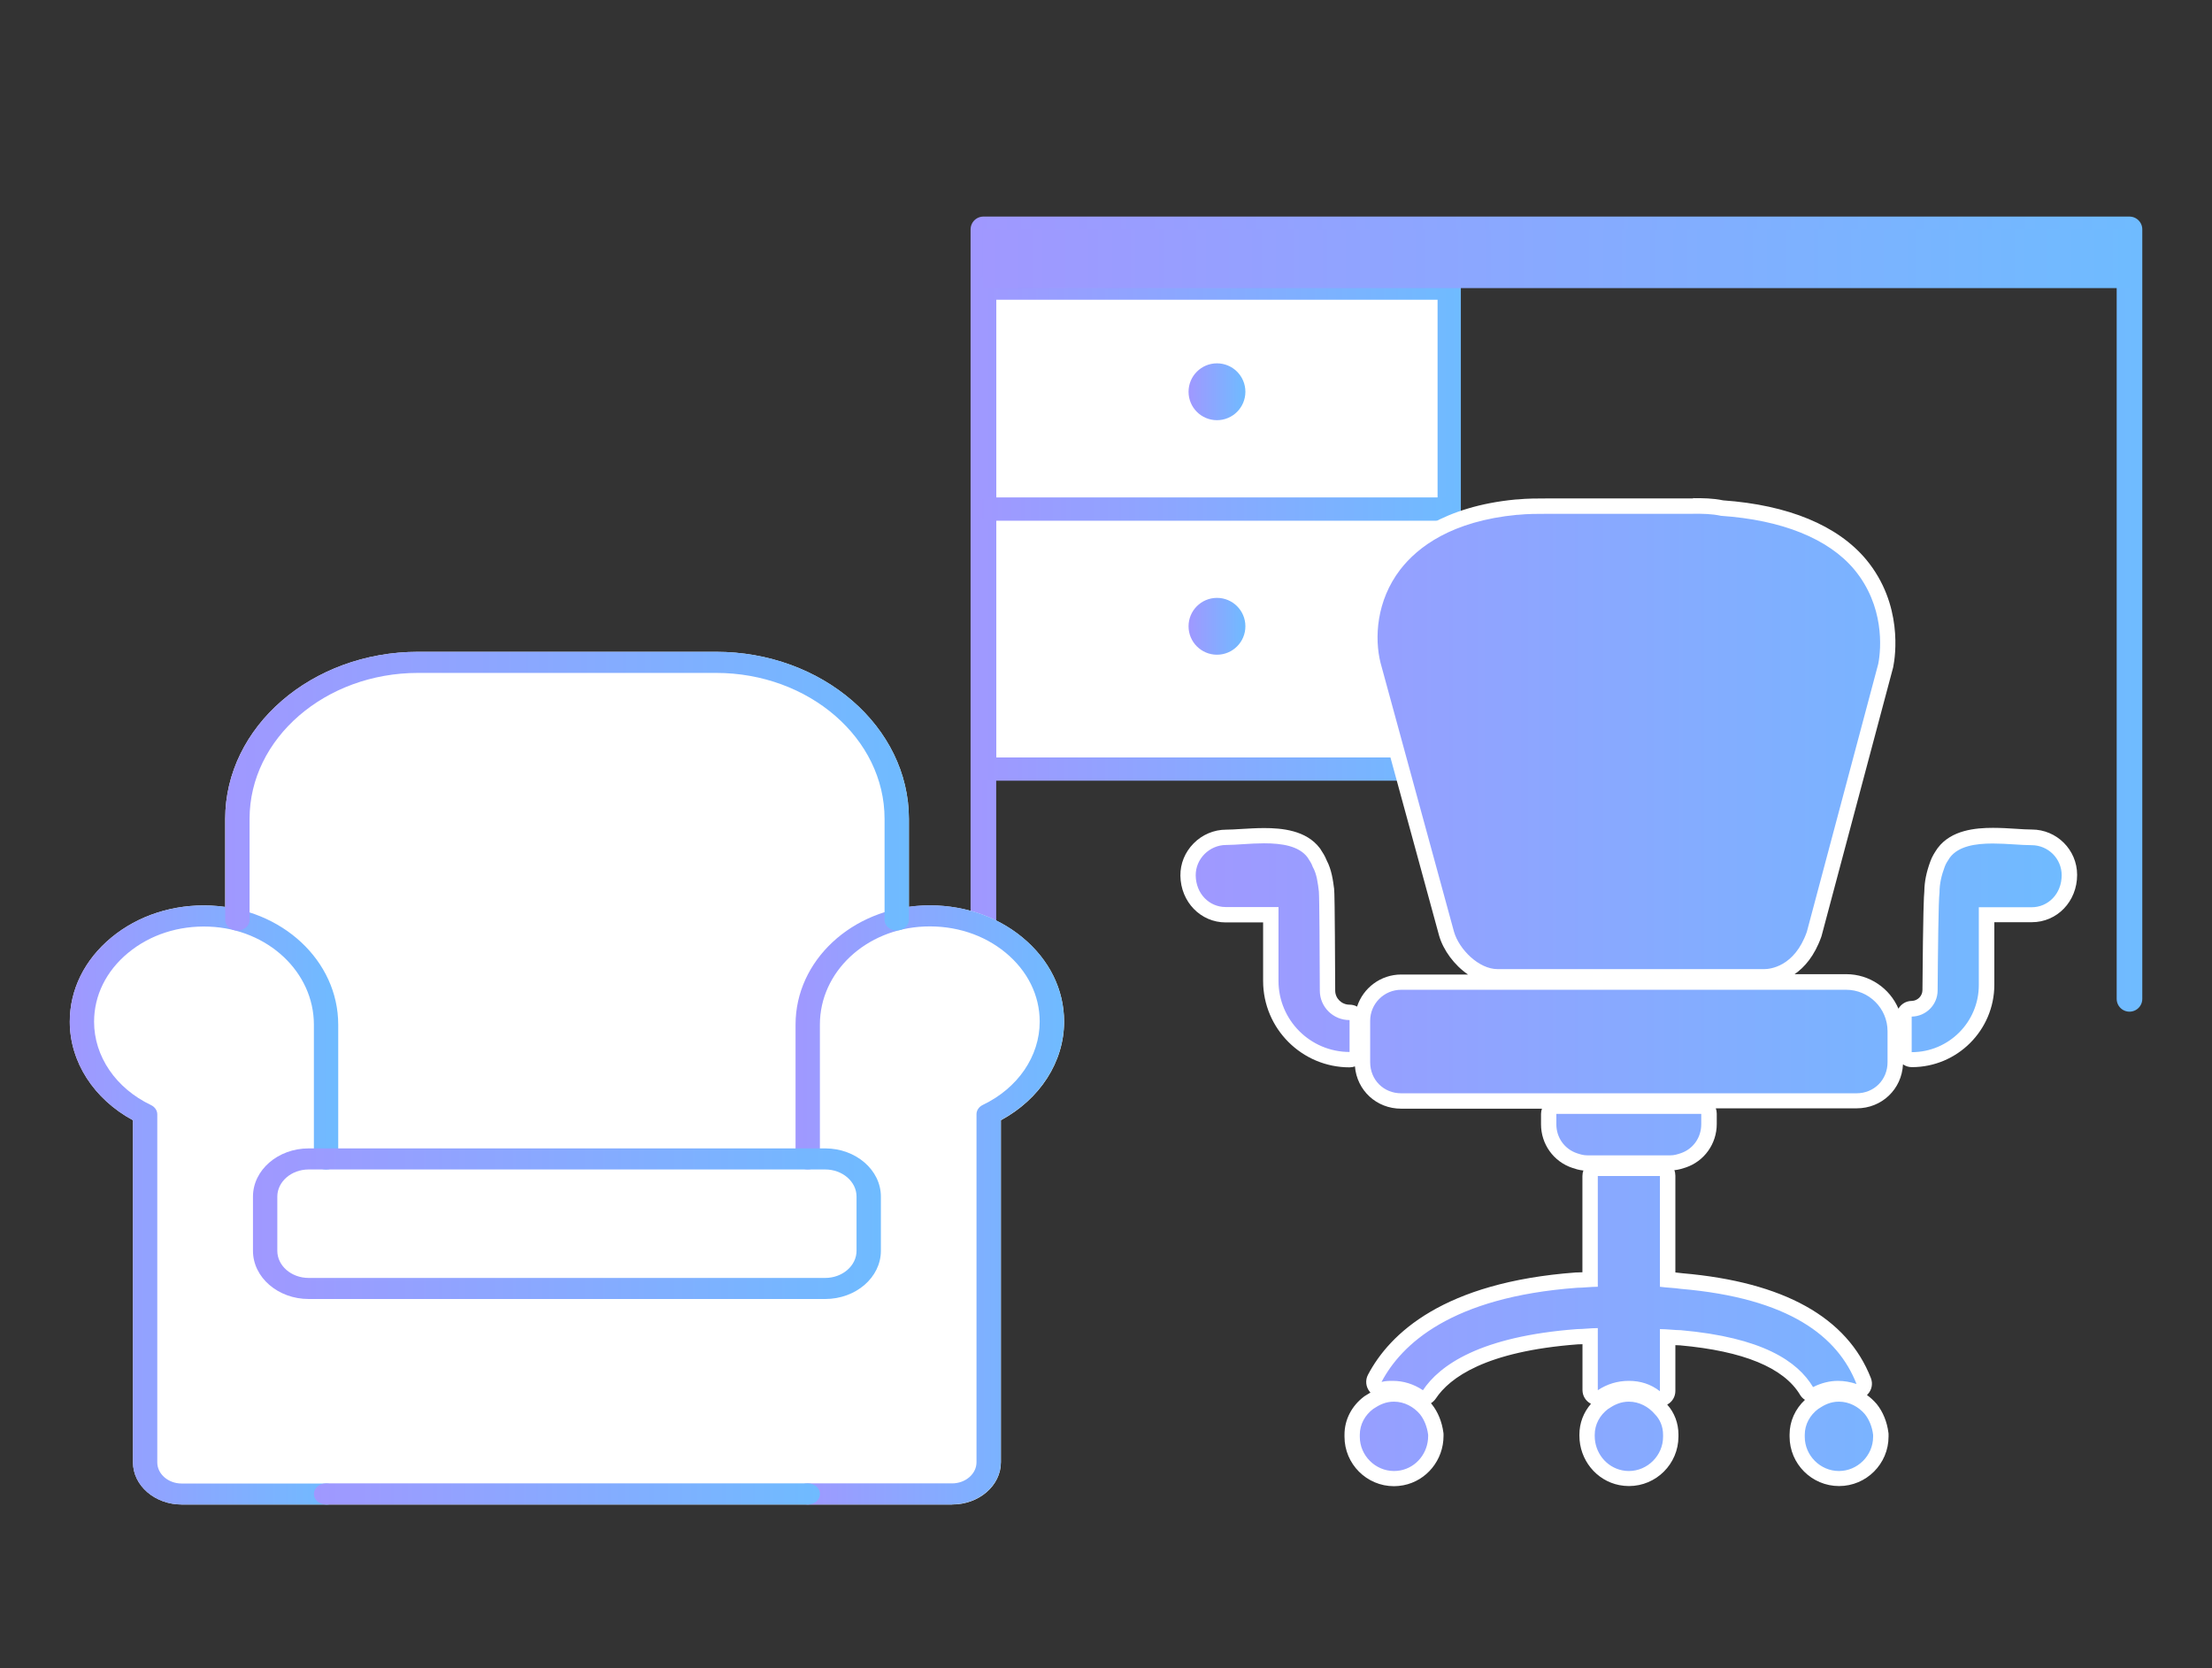 <?xml version="1.0" encoding="UTF-8"?>
<svg id="_レイヤー_1" data-name="レイヤー_1" xmlns="http://www.w3.org/2000/svg" xmlns:xlink="http://www.w3.org/1999/xlink" viewBox="0 0 330.79 249.47">
  <rect x="0" y="0" width="330.79" height="249.47" fill="#333333" stroke="none"/>
  <defs>
    <style>
      .cls-1 {
        fill: url(#_名称未設定グラデーション_471-11);
      }

      .cls-2 {
        fill: url(#_名称未設定グラデーション_471-12);
      }

      .cls-3 {
        fill: url(#_名称未設定グラデーション_471-10);
      }

      .cls-4 {
        fill: none;
        stroke: url(#_名称未設定グラデーション_471);
        stroke-width: 3.83px;
      }

      .cls-4, .cls-5, .cls-6 {
        stroke-linecap: round;
        stroke-linejoin: round;
      }

      .cls-7 {
        fill: url(#_名称未設定グラデーション_471-6);
      }

      .cls-8 {
        fill: url(#_名称未設定グラデーション_471-5);
      }

      .cls-9 {
        fill: url(#_名称未設定グラデーション_471-3);
      }

      .cls-10 {
        fill: url(#_名称未設定グラデーション_471-8);
      }

      .cls-11 {
        fill: url(#_名称未設定グラデーション_471-9);
      }

      .cls-12 {
        fill: url(#_名称未設定グラデーション_471-7);
      }

      .cls-13, .cls-5, .cls-6 {
        fill: #fff;
      }

      .cls-5 {
        stroke: url(#_名称未設定グラデーション_471-4);
      }

      .cls-5, .cls-6 {
        stroke-width: 3.48px;
      }

      .cls-6 {
        stroke: url(#_名称未設定グラデーション_471-2);
      }
    </style>
    <linearGradient id="_名称未設定グラデーション_471" data-name="名称未設定グラデーション 471" x1="145.15" y1="91.83" x2="320.36" y2="91.83" gradientUnits="userSpaceOnUse">
      <stop offset="0" stop-color="#a098ff"/>
      <stop offset="1" stop-color="#6fbbff"/>
    </linearGradient>
    <linearGradient id="_名称未設定グラデーション_471-2" data-name="名称未設定グラデーション 471" x1="145.51" y1="79.04" x2="218.46" y2="79.04" xlink:href="#_名称未設定グラデーション_471"/>
    <linearGradient id="_名称未設定グラデーション_471-3" data-name="名称未設定グラデーション 471" x1="147.06" y1="38.69" x2="318.45" y2="38.69" xlink:href="#_名称未設定グラデーション_471"/>
    <linearGradient id="_名称未設定グラデーション_471-4" data-name="名称未設定グラデーション 471" x1="146.15" y1="76.12" x2="217.83" y2="76.12" xlink:href="#_名称未設定グラデーション_471"/>
    <linearGradient id="_名称未設定グラデーション_471-5" data-name="名称未設定グラデーション 471" x1="177.74" y1="58.58" x2="186.24" y2="58.58" xlink:href="#_名称未設定グラデーション_471"/>
    <linearGradient id="_名称未設定グラデーション_471-6" data-name="名称未設定グラデーション 471" x1="177.74" y1="93.65" x2="186.24" y2="93.65" xlink:href="#_名称未設定グラデーション_471"/>
    <linearGradient id="_名称未設定グラデーション_471-7" data-name="名称未設定グラデーション 471" x1="10.43" y1="180.18" x2="50.58" y2="180.18" xlink:href="#_名称未設定グラデーション_471"/>
    <linearGradient id="_名称未設定グラデーション_471-8" data-name="名称未設定グラデーション 471" x1="118.98" y1="180.18" x2="159.13" y2="180.18" xlink:href="#_名称未設定グラデーション_471"/>
    <linearGradient id="_名称未設定グラデーション_471-9" data-name="名称未設定グラデーション 471" x1="37.83" y1="182.98" x2="131.73" y2="182.98" xlink:href="#_名称未設定グラデーション_471"/>
    <linearGradient id="_名称未設定グラデーション_471-10" data-name="名称未設定グラデーション 471" x1="33.68" y1="118.31" x2="135.92" y2="118.31" xlink:href="#_名称未設定グラデーション_471"/>
    <linearGradient id="_名称未設定グラデーション_471-11" data-name="名称未設定グラデーション 471" x1="46.94" y1="223.4" x2="122.62" y2="223.4" xlink:href="#_名称未設定グラデーション_471"/>
    <linearGradient id="_名称未設定グラデーション_471-12" data-name="名称未設定グラデーション 471" x1="177.67" y1="148.39" x2="309.46" y2="148.39" xlink:href="#_名称未設定グラデーション_471"/>
  </defs>
  <g>
    <polyline class="cls-4" points="147.06 149.36 147.06 34.3 318.45 34.3 318.45 149.36"/>
    <rect class="cls-6" x="147.25" y="43.08" width="69.47" height="71.92"/>
    <rect class="cls-9" x="147.06" y="34.3" width="171.39" height="8.78"/>
    <line class="cls-5" x1="147.89" y1="76.12" x2="216.09" y2="76.12"/>
    <circle class="cls-8" cx="181.99" cy="58.58" r="4.25"/>
    <circle class="cls-7" cx="181.99" cy="93.65" r="4.25"/>
  </g>
  <g>
    <path class="cls-13" d="M152.91,140.19c-4.01-3.31-9.29-5.01-14.82-4.78-.73.03-1.46.1-2.17.2v-13.16c0-13.77-12.94-24.98-28.85-24.98h-44.54c-15.91,0-28.85,11.2-28.85,24.98v13.17c-.72-.1-1.46-.18-2.2-.21-5.55-.23-10.82,1.47-14.82,4.78-4.01,3.31-6.22,7.78-6.22,12.58,0,6.01,3.6,11.58,9.45,14.74v51.15c0,3.48,3.27,6.31,7.29,6.31h115.21c4.02,0,7.29-2.83,7.29-6.31v-51.15c5.86-3.17,9.45-8.73,9.45-14.74,0-4.8-2.21-9.26-6.22-12.58Z"/>
    <g>
      <path class="cls-12" d="M48.76,224.97h-21.59c-4.02,0-7.29-2.83-7.29-6.31v-51.15c-5.86-3.17-9.45-8.73-9.45-14.74,0-4.8,2.21-9.26,6.22-12.58,4.01-3.31,9.28-5.01,14.82-4.78,10.72.44,19.11,8.26,19.11,17.81v20.08c0,.87-.81,1.58-1.82,1.58s-1.82-.71-1.82-1.58v-20.08c0-7.86-6.87-14.3-15.64-14.66-4.56-.19-8.86,1.21-12.14,3.92-3.28,2.71-5.09,6.37-5.09,10.3,0,5.18,3.26,9.96,8.51,12.46.58.28.94.81.94,1.38v52.05c0,1.74,1.64,3.16,3.65,3.16h21.59c1.01,0,1.82.71,1.82,1.58s-.81,1.58-1.82,1.58Z"/>
      <path class="cls-10" d="M142.38,224.97h-21.59c-1.01,0-1.82-.71-1.82-1.58s.81-1.58,1.82-1.58h21.59c2.01,0,3.65-1.42,3.65-3.16v-52.05c0-.57.36-1.1.94-1.38,5.25-2.51,8.51-7.28,8.51-12.46,0-3.93-1.81-7.58-5.09-10.3-3.28-2.71-7.57-4.1-12.14-3.92-8.77.36-15.64,6.8-15.64,14.66v20.08c0,.87-.81,1.58-1.82,1.58s-1.82-.71-1.82-1.58v-20.08c0-9.55,8.39-17.37,19.11-17.81,5.54-.22,10.82,1.47,14.82,4.78,4.01,3.31,6.22,7.78,6.22,12.58,0,6.01-3.6,11.58-9.45,14.74v51.15c0,3.48-3.27,6.31-7.29,6.31Z"/>
      <path class="cls-11" d="M123.4,194.24H46.16c-4.59,0-8.33-3.23-8.33-7.21v-8.1c0-3.98,3.74-7.21,8.33-7.21h77.24c4.59,0,8.33,3.23,8.33,7.21v8.1c0,3.98-3.74,7.21-8.33,7.21ZM46.16,174.87c-2.58,0-4.69,1.82-4.69,4.06v8.1c0,2.24,2.1,4.06,4.69,4.06h77.24c2.58,0,4.69-1.82,4.69-4.06v-8.1c0-2.24-2.1-4.06-4.69-4.06H46.16Z"/>
      <path class="cls-3" d="M35.5,139.14c-1.01,0-1.82-.71-1.82-1.58v-15.12c0-13.77,12.94-24.98,28.85-24.98h44.54c15.91,0,28.85,11.2,28.85,24.98v15.11c0,.87-.81,1.58-1.82,1.58s-1.82-.71-1.82-1.58v-15.11c0-12.03-11.31-21.82-25.21-21.82h-44.54c-13.9,0-25.21,9.79-25.21,21.82v15.12c0,.87-.81,1.58-1.82,1.58Z"/>
      <path class="cls-1" d="M120.8,224.97H48.76c-1.01,0-1.82-.71-1.82-1.58s.82-1.58,1.82-1.58h72.04c1.01,0,1.82.71,1.82,1.58s-.81,1.58-1.82,1.58Z"/>
    </g>
  </g>
  <g>
    <path class="cls-2" d="M208.46,221.1c-3.45,0-6.25-2.81-6.25-6.26v-.31c0-1.86.9-3.61,2.47-4.79,1-.67,2.18-1.31,3.79-1.31,1.79,0,3.51.82,4.74,2.26.8.99,1.33,2.29,1.5,3.69,0,.05,0,.1,0,.15v.2c0,3.06-2.13,5.69-5.07,6.25-.39.08-.79.11-1.19.11h0ZM275,221.1c-3.39,0-6.26-2.86-6.26-6.26v-.31c0-1.86.9-3.6,2.47-4.79,1.05-.7,2.19-1.31,3.78-1.31,1.78,0,3.51.82,4.74,2.26.81,1.01,1.34,2.31,1.51,3.7,0,.05,0,.09,0,.14v.31c0,3.45-2.81,6.26-6.26,6.26ZM243.59,221.1c-.4,0-.81-.04-1.22-.12-2.92-.58-5.04-3.21-5.04-6.26v-.19c0-1.87.9-3.61,2.47-4.79,1-.67,2.18-1.31,3.79-1.31,1.78,0,3.51.82,4.74,2.26.95.95,1.51,2.33,1.51,3.84v.31c0,1.65-.66,3.22-1.85,4.41-1.19,1.19-2.75,1.84-4.41,1.84h0ZM248.23,209.18c-.25,0-.5-.08-.7-.24-1.13-.88-2.42-1.31-3.94-1.31s-2.79.39-4.01,1.21c-.19.13-.41.19-.64.19-.19,0-.37-.04-.54-.14-.37-.2-.61-.59-.61-1.01v-8.09c-.14,0-.29.02-.43.03-.53.04-1.04.07-1.51.07-14.22,1.07-19.88,5.28-22.1,8.62-.17.25-.43.43-.73.49-.07.01-.15.02-.22.02-.23,0-.45-.07-.64-.19-1.18-.79-2.51-1.2-3.85-1.2-.58,0-.94,0-1.42.12-.09.02-.19.04-.28.04-.35,0-.68-.16-.9-.44-.28-.36-.33-.84-.11-1.25,3.12-5.92,10.88-13.27,30.18-14.69.51,0,.96-.04,1.43-.07.2-.01.39-.03.59-.04v-15.46c0-.63.51-1.15,1.15-1.15h9.29c.63,0,1.15.51,1.15,1.15v15.53c.15.01.3.02.45.04.54.04,1.08.08,1.67.17,14.64,1.25,23.82,6.29,27.2,14.95.16.42.07.89-.24,1.21-.22.23-.52.36-.83.36-.12,0-.25-.02-.37-.06-.8-.27-1.62-.41-2.41-.41-1.06,0-2.13.27-3.2.81-.17.08-.34.12-.51.12-.39,0-.77-.2-.99-.56-2.67-4.46-8.84-7.06-18.87-7.95-.46,0-.95-.04-1.46-.08-.14-.01-.29-.02-.44-.03v8.09c0,.44-.25.84-.64,1.03-.16.08-.33.12-.5.12ZM237.4,173.91c-.79,0-1.39-.2-1.88-.36-2.35-.78-3.91-2.96-3.91-5.44v-1.55c0-.63.51-1.15,1.15-1.15h21.66c.63,0,1.15.51,1.15,1.15v1.55c0,2.51-1.52,4.64-3.87,5.43-.58.19-1.14.37-1.91.37h-12.38ZM209.54,164.62c-3.24,0-5.79-2.54-5.79-5.79v-6.19c0-3.19,2.6-5.79,5.79-5.79h66.54c4.05,0,7.34,3.29,7.34,7.33v4.64c0,3.25-2.55,5.79-5.8,5.79h-68.08ZM285.89,158.47c-.63,0-1.15-.51-1.15-1.15v-5.32c0-.63.51-1.14,1.13-1.15,1.51-.02,2.74-1.26,2.75-2.76.09-12.39.22-14.24.28-14.69.01-1.35.27-2.64.84-4.18.19-.57.54-1.09.87-1.59.01-.02.05-.08.07-.1,1.72-2.29,5.01-2.55,7.33-2.55,1.15,0,2.33.07,3.37.14.89.06,1.74.11,2.44.11,3.11,0,5.63,2.53,5.63,5.63,0,3.33-2.47,5.94-5.63,5.94h-6.75v10.49c0,6.17-5.02,11.18-11.18,11.18ZM201.83,158.44c-6.49,0-11.78-5.28-11.78-11.78v-9.89h-6.74c-3.17,0-5.6-2.52-5.63-5.85-.02-1.49.56-2.92,1.64-4,1.07-1.08,2.54-1.71,4.04-1.71.65,0,1.45-.05,2.3-.11,1.05-.07,2.23-.14,3.41-.14,2.35,0,5.68.27,7.4,2.55.01.02.06.09.07.1.31.47.63.96.83,1.51.67,1.23.85,2.66,1,3.92v.11c.04.33.11,1.17.16,14.95,0,1.8,1.47,3.26,3.27,3.26.63,0,1.18.51,1.18,1.15v4.77c0,.63-.51,1.15-1.15,1.15ZM223.93,146.05c-3.37,0-6.71-3.37-7.6-6.39l-10.99-40.25c-.99-3.96-.68-9.95,3.14-14.93,2.62-3.4,7.93-7.66,18.29-8.65.04,0,.2,0,.2,0,1.44-.15,3.02-.15,4.55-.15h21.67c1.4,0,2.85,0,4.34.32,9.46.66,16.61,3.58,20.67,8.45,5.21,6.29,4.09,13.63,3.81,15.04l-10.7,40.15c-2.15,6.11-6.58,6.42-7.45,6.42h-39.92Z"/>
    <path class="cls-13" d="M253.18,76.82c1.39,0,2.78,0,4.18.31,9.12.62,16.08,3.41,19.95,8.05,4.49,5.42,4.03,11.76,3.57,14.09l-10.68,40.07c-1.85,5.26-5.57,5.57-6.34,5.57h-39.92c-2.79,0-5.73-2.94-6.5-5.57l-10.99-40.23c-.93-3.71-.62-9.29,2.94-13.93,2.63-3.41,7.74-7.27,17.48-8.2h.15c1.4-.15,2.95-.15,4.49-.15h21.67M189.05,126.1c2.62,0,5.19.38,6.48,2.1.31.47.62.93.77,1.4.62,1.08.78,2.47.93,3.71.08.96.12,9.43.14,14.82,0,2.43,1.99,4.4,4.42,4.4h.03v4.77c-5.87,0-10.63-4.76-10.63-10.63v-11.04h-7.89c-2.46,0-4.45-1.98-4.49-4.72-.03-2.48,2.05-4.55,4.53-4.56,1.51,0,3.62-.25,5.7-.25M298.01,126.13c2.09,0,4.22.25,5.81.25,2.47,0,4.49,2.01,4.49,4.49,0,2.78-2.02,4.79-4.49,4.79h-7.9v11.63c0,5.54-4.49,10.04-10.04,10.04v-5.32c2.14-.03,3.87-1.76,3.88-3.9.04-5.14.12-13.7.28-14.61,0-1.4.31-2.63.77-3.87.16-.47.47-.93.78-1.4,1.29-1.71,3.81-2.1,6.41-2.1M276.08,148c3.4,0,6.19,2.78,6.19,6.19v4.64c0,2.64-2.01,4.65-4.65,4.65h-68.08c-2.63,0-4.64-2.01-4.64-4.65v-6.19c0-2.56,2.08-4.64,4.64-4.64h66.54M254.41,166.56v1.55c0,2.01-1.23,3.72-3.09,4.34-.47.15-.93.31-1.55.31h-12.38c-.62,0-1.09-.16-1.55-.31-1.86-.62-3.1-2.33-3.1-4.34v-1.55h21.66M248.23,175.85v16.56c1.09.15,2.01.15,3.1.31,16.24,1.39,23.52,7.12,26.3,14.23-.92-.31-1.85-.47-2.78-.47-1.24,0-2.48.31-3.72.93-2.32-3.87-7.58-7.43-19.8-8.51-.93,0-2.01-.16-3.1-.16v9.29c-1.39-1.08-2.94-1.55-4.64-1.55s-3.25.47-4.65,1.4v-9.29c-1.08,0-2.16.15-3.09.15-14.55,1.09-20.58,5.42-23.06,9.14-1.39-.93-2.94-1.4-4.49-1.4-.62,0-1.08,0-1.7.16,2.94-5.58,10.36-12.69,29.25-14.08.93,0,2.01-.15,3.09-.15v-16.56h9.29M275,209.59c1.55,0,2.94.77,3.87,1.86.62.77,1.09,1.85,1.24,3.09v.31c0,2.79-2.32,5.11-5.11,5.11s-5.11-2.32-5.11-5.11v-.31c0-1.55.78-2.94,2.02-3.87.93-.62,1.85-1.08,3.09-1.08M243.59,209.59c1.55,0,2.94.77,3.87,1.86.77.77,1.24,1.85,1.24,3.09v.31c0,2.79-2.33,5.11-5.11,5.11-.33,0-.66-.03-.99-.1-2.42-.48-4.12-2.67-4.12-5.13v-.19c0-1.55.77-2.94,2.01-3.87.93-.62,1.86-1.08,3.1-1.08M208.46,209.59c1.55,0,2.94.77,3.87,1.86.62.77,1.08,1.85,1.24,3.09v.2c0,2.47-1.71,4.66-4.14,5.13-.33.06-.65.09-.97.09-2.79,0-5.11-2.32-5.11-5.11v-.31c0-1.55.77-2.94,2.01-3.87.93-.62,1.86-1.08,3.1-1.08M253.18,74.53h-21.67c-1.54,0-3.12,0-4.61.15h-.03c-.07,0-.15,0-.22.01-10.77,1.03-16.32,5.51-19.08,9.09-4.07,5.31-4.4,11.69-3.35,15.89l11,40.28c.63,2.14,2.25,4.36,4.31,5.77h-9.99c-3.08,0-5.7,2.02-6.6,4.8-.33-.19-.71-.29-1.12-.29-1.2,0-2.15-.95-2.15-2.11-.06-13.82-.12-14.67-.15-14.99,0-.03,0-.07-.01-.1v-.11c-.17-1.28-.37-2.86-1.11-4.26-.25-.64-.6-1.19-.92-1.67l-.03-.05s-.05-.08-.08-.11c-2.03-2.7-5.72-3.01-8.32-3.01-1.21,0-2.41.08-3.48.14-.83.05-1.61.1-2.23.1-1.8,0-3.57.75-4.85,2.06-1.29,1.31-1.99,3.02-1.97,4.82.05,3.92,3.03,6.99,6.78,6.99h5.59v8.75c0,7.13,5.8,12.92,12.92,12.92.29,0,.56-.05.81-.15.3,3.6,3.22,6.33,6.91,6.33h21.06c-.09.25-.14.52-.14.79v1.55c0,2.97,1.88,5.58,4.67,6.51.44.15.99.33,1.67.4-.1.26-.15.53-.15.82v14.39c-.29.02-.56.03-.79.03-.06,0-.11,0-.17,0-19.82,1.46-27.86,9.13-31.11,15.3-.42.8-.33,1.78.23,2.49.05.06.09.11.14.17-.3.17-.59.35-.85.52-.04.02-.07.05-.1.07-1.86,1.4-2.93,3.47-2.93,5.7v.31c0,4.08,3.32,7.4,7.4,7.4.47,0,.94-.05,1.41-.14,3.48-.67,6-3.78,6-7.38v-.2c0-.1,0-.2-.02-.29-.21-1.6-.82-3.11-1.73-4.24-.01-.02-.03-.03-.04-.05-.03-.04-.06-.07-.09-.11.28-.17.53-.41.72-.69,2.08-3.13,7.46-7.07,21.24-8.11.23,0,.47-.01.7-.02v6.86c0,.85.47,1.62,1.21,2.02.02.01.04.02.06.03-1.12,1.29-1.73,2.9-1.73,4.59v.19c0,3.59,2.51,6.7,5.97,7.38.47.09.96.14,1.44.14,4.08,0,7.4-3.32,7.4-7.4v-.31c0-1.69-.6-3.27-1.68-4.47.75-.4,1.22-1.18,1.22-2.03v-6.86c.23.01.46.02.7.03,9.47.85,15.51,3.34,17.94,7.39.19.32.44.57.74.76-1.47,1.37-2.3,3.22-2.3,5.18v.31c0,4.08,3.32,7.4,7.4,7.4s7.4-3.32,7.4-7.4v-.31c0-.09,0-.19-.02-.28-.2-1.59-.81-3.1-1.73-4.25-.01-.02-.03-.04-.05-.06-.43-.5-.91-.94-1.43-1.31.04-.03.07-.07.11-.11.62-.65.8-1.59.48-2.42-3.55-9.09-13.03-14.37-28.18-15.68-.38-.05-.73-.09-1.06-.12v-14.47c0-.29-.05-.57-.15-.82.66-.07,1.19-.24,1.59-.37l.07-.02c2.81-.93,4.68-3.55,4.68-6.52v-1.55c0-.28-.05-.55-.14-.79h21.06c3.77,0,6.75-2.86,6.93-6.58.38.27.83.42,1.33.42,6.8,0,12.33-5.53,12.33-12.33v-9.34h5.6c3.8,0,6.78-3.11,6.78-7.08,0-3.74-3.04-6.78-6.78-6.78-.67,0-1.49-.05-2.37-.11-1.06-.07-2.25-.14-3.44-.14h0c-2.57,0-6.22.31-8.25,3.01-.03.04-.05.07-.08.11-.38.57-.78,1.17-1.03,1.9-.6,1.63-.88,3.02-.9,4.48-.07.65-.19,2.94-.28,14.76,0,.88-.73,1.61-1.62,1.62-.85.01-1.58.48-1.97,1.16-1.29-3.03-4.31-5.16-7.81-5.16h-7.72c1.48-1.02,2.98-2.73,4-5.61.02-.06.04-.11.05-.17l10.68-40.07s.02-.1.03-.15c.3-1.5,1.49-9.3-4.05-15.99-4.26-5.11-11.66-8.17-21.4-8.86-1.58-.33-3.06-.33-4.5-.33h0Z"/>
  </g>
</svg>
